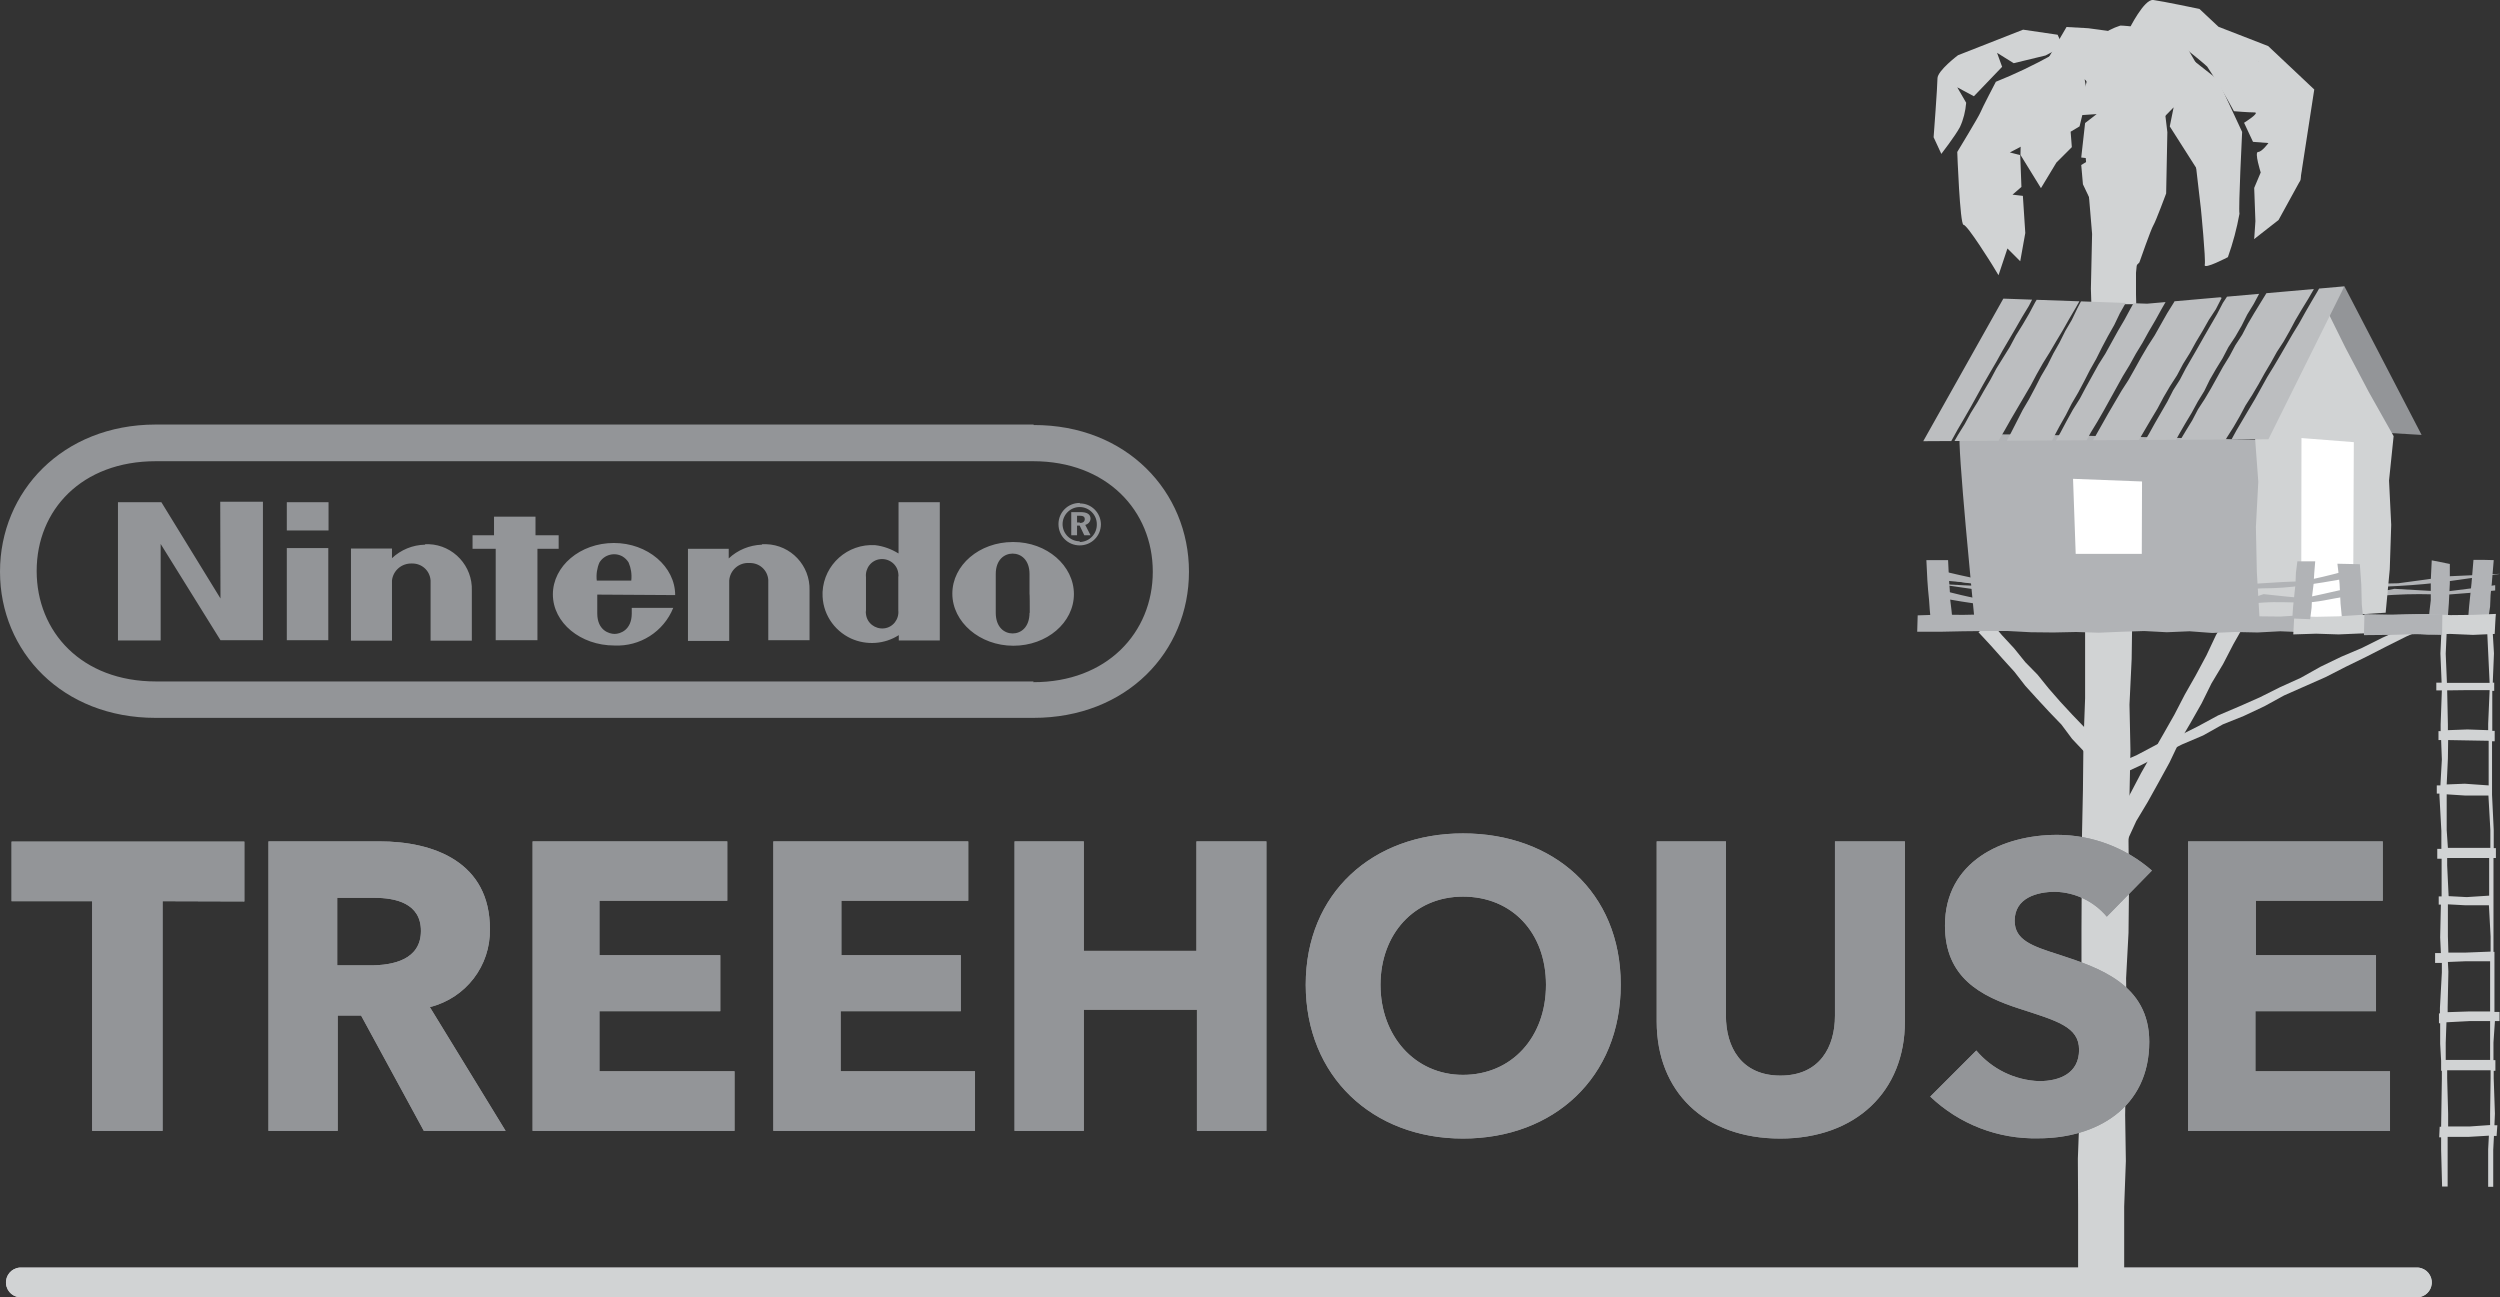 <?xml version="1.0" encoding="utf-8"?>
<svg version="1.1" id="Nintendo Switch" xmlns="http://www.w3.org/2000/svg" xmlns:xlink="http://www.w3.org/1999/xlink" x="0px" y="0px"
	 viewBox="0 0 1036.4 537.8" enable-background="new 0 0 1036.4 537.8" xml:space="preserve">
<rect x="0" y="0" width="1036.4" height="537.8" fill="#333333" stroke="none"/>
<g>
	<path fill="#B1B3B6" d="M803.4,242.1c7,1.1,14,2,20.9,3c7,0.9,14,1.6,21,2c7,0.4,14,0.7,21,0.9c7,0.2,14,0.4,21,0.5h42.1
		c7-0.2,14-0.4,21-0.7c7-0.3,14-0.5,21-0.5c7,0,14-0.2,21-0.7c7-0.4,14-0.4,21,0c7-0.5,14-1.1,21-1.8v-2.2c-7,1-14,1.8-20.9,2.7
		c-7-0.4-14-0.8-20.9-1.2c-7,1.4-14,2.8-21,4.1c-7-0.5-14-1-21-1.6h-21c-7,0.8-14,1.5-21,2.2c-7-0.5-14-1.1-21-1.8
		c-7,0-14-0.1-21-0.4c-7-0.3-14-0.5-21-0.6c-7-0.9-14-1.9-21-2.9c-7-0.3-13.9-0.6-20.9-1L803.4,242.1z"/>
	<path fill="#B1B3B6" d="M1036.4,237.9c-7,1.1-14,2-20.9,3s-14,1.6-21,2c-7,0.4-14,0.7-21,0.9c-7,0.2-14,0.4-21,0.5h-42.1
		c-7-0.2-14-0.4-21-0.7c-7-0.3-14-0.5-21-0.5c-7,0-14-0.2-21-0.7c-7-0.4-14-0.4-21,0c-7-0.5-14-1.1-21-1.8v-2.2c7,1,14,1.8,20.9,2.7
		c7-0.4,14-0.8,20.9-1.2c7,1.4,14,2.8,21,4.1c7-0.5,14-1,21-1.6h21c7,0.8,14,1.5,21,2.2c7-0.5,14-1.1,21-1.8c7,0,14-0.1,21-0.4
		c7-0.3,14-0.5,21-0.6c7-0.9,14-1.9,21-2.9c6.9-0.3,13.9-0.6,20.9-1L1036.4,237.9z"/>
	<path fill="#B1B3B6" d="M1031.6,256.1l-4.1,0l-4.3,0.1l0.4-4.9l0.5-4.8l0.5-4.8l0.4-4.8l0.4-4.8l4.2,0l4.2,0.1l-0.4,4.8l-0.4,4.8
		l-0.5,4.8l-0.2,4.8L1031.6,256.1L1031.6,256.1z"/>
	<path fill="#939598" d="M971.9,118.7l32,61.6l-72-4.3L971.9,118.7L971.9,118.7z"/>
	<path fill="#B1B3B6" d="M937.4,259l-119-3.7c0,0-7.3-73.7-5.9-75c1.4-1.3,127.7,2.2,127.7,2.2L937.4,259z"/>
	<path fill="#D1D3D4" d="M936.7,256.1l-1.1-18.9l-0.4-18.7l1-18.8l-1.4-18.8l10-18.4l8.1-19.4l10.2-17.6l9.2,18.6l9.7,18.4
		l10.3,18.3l-1.9,18.4l0.9,18.4l-0.6,18.4L989,254l-17,1.1l-17.6,0.9L936.7,256.1L936.7,256.1z M885.6,126.1l-0.1-4l0-9l0.9-9
		l0.3-61.5l-9.4,3.5l-13.2,12.6l3.2,38.3l-0.5,22.7l0.2,6.4C867.1,126.1,885.6,126.1,885.6,126.1z M880.6,530.1l0-29.9l0.7-18.9
		l-0.3-19l0.3-18.9l0.3-18.9l-0.2-19l1-18.8l0.2-18.9l-0.2-19l0.4-18.9l0.4-18.9l-0.4-18.9l0.9-18.9l0.2-14.3h-19.5l0,11.5l0,19.1
		l-0.7,19.1l-0.2,19.1l-0.4,19.1l-0.1,19.1l-0.1,19.1l0,19.1l-0.8,19l0.1,19.1l-0.1,19.1l-0.7,19l0.1,19.1l0,29.9L880.6,530.1
		L880.6,530.1z"/>
	<path fill="#D1D3D4" d="M825.3,257.9l4.7,5.5l5,5.4l4.6,5.7l5.1,5.2l4.6,5.7l4.8,5.5l5,5.4l5.1,5.3l4.8,5.6l4.5,5.7l-4.6,4
		l-4.9-5.3l-5-5.3l-4.4-5.9l-5.1-5.3l-5-5.4l-4.9-5.4l-4.5-5.8l-4.9-5.4l-4.9-5.5l-5.1-5.5L825.3,257.9L825.3,257.9z M930.5,258.9
		l-4.6,8.1l-4.3,8.3l-4.8,8l-4.1,8.3l-4.6,8.1l-4.7,8l-4,8.4l-4.5,8.2l-4.5,8.1l-4.8,8l-3.9,8.5l-4.9,7.9l-7-3.5l4.9-8.1l4.1-8.4
		l4.5-8.1l4.3-8.2l4.6-8.1l4.6-8l4.6-8.1l4.3-8.3l4.6-8.1l4.4-8.2l4-8.5l4.8-7.8L930.5,258.9L930.5,258.9z"/>
	<path fill="#B1B3B6" d="M809.4,257l-4.5,0h-4.5l-0.4-4.2l-0.3-4.2l-0.4-4.1l-0.3-4.1l-0.2-4.1l-0.2-4.1l4.5,0l4.5,0l0.2,4.2
		l0.2,4.2l0.3,4.1l0.2,4.1l0.5,4.1L809.4,257L809.4,257z"/>
	<path fill="#FFFFFF" d="M954,251.8l0.1-70.2l21.7,1.7l-0.3,72.2l-22,1.8L954,251.8L954,251.8z"/>
	<path fill="#B1B3B6" d="M979.9,258.6l-4.4-0.1l-4.4,0l-0.4-4.1l-0.4-4.1l-0.2-4.1l-0.2-4.1l-0.4-4.2l-0.5-4.2l4.7,0.1l4.6,0.1
		l0.3,4.2l0.3,4.2l0.1,4.1l0.1,4.1l0.4,4.1L979.9,258.6L979.9,258.6z M1014.6,258.3l-7.8-1l0.4-4.2l0.5-4.2v-8.2l0.2-4.2l0.2-4.2
		l7.5,1.5l0,8l-0.2,4.1l-0.2,4.1l-0.3,4.1L1014.6,258.3L1014.6,258.3z"/>
	<path fill="#D1D3D4" d="M1006.3,260l-8.6,3.8l-8.4,4.2l-8.4,4.3l-8.4,4.1l-8.4,4.3l-8.6,3.8l-8.6,3.8l-8.2,4.5l-8.5,4l-8.7,3.5
		l-8.2,4.6l-8.7,3.7l-8.4,4.2l-8.4,4.3l-8.6,4l-8.6,3.5l-1.5-3.2l8-4.6l8.6-3.7l8.3-4.4l8.8-3.4l8.4-4.2l8.3-4.5l8.7-3.7l8.6-3.8
		l8.4-4.2l8.6-3.9l8.2-4.6l8.5-4.1l8.7-3.7l8.4-4.2l8.6-3.9l8.5-4.1L1006.3,260L1006.3,260z"/>
	<path fill="#B1B3B6" d="M954.8,262.1l-9.5-0.4l-9.4,0.5l-9.4-0.2l-9.4,0.4l-9.4-0.7l-9.4,0.4l-9.4-0.5l-9.4,0.3l-9.4,0.4l-9.4-0.3
		l-9.4,0.2l-9.4-0.1l-9.4-0.5l-9.4,0l-9.4,0.1l-9.4,0.2h-9.5l0.2-6.8l9.3-0.3l9.4,0.1l9.4-0.2l9.4,0l9.4,0.3l9.4,0.2l9.4-0.2
		l9.4-0.1l9.4,0.2h9.4l9.4-0.1l9.4,0.2l9.4-0.2l9.4,0.5l9.4,0l9.4,0.1l9.6-0.6L954.8,262.1z"/>
	<path fill="#D1D3D4" d="M1034.3,423.3h1.9v-3.8h-2.1v-24.9h-0.4v-38.9h1v-4.1h-0.9v-7.5l-0.7-14.6v-22.2h1.1V303h-1v-16.6h0.8v-3.4
		h-0.6l0.5-12.1l-0.9-15.3h-2.2l1.3,27.5h-17.7l-0.5-12.1l0.7-15.5h-2.2l-0.7,15.4l0.5,12.1h-2.2v3.2h2.3l-0.5,14.1v2.8h-0.9v3.7
		h1.1l0.3,8.1l-0.6,10.7h-1.5v3.4h1.1v0.9l0.8,14.6v7.4h-1.7v4.1h1.8v15.6h-1.2v3.4h0.9l-0.3,13.6l0.3,6.5h-2.4v4.1h2.8v4l-0.8,14.7
		v2.2h-0.4v4.1h0.5v8.5l0.4,7.1v4.1h0.3v3.4l-0.3,19.8h-0.6l-0.2,4.4h0.8v5.1l0.4,15.3h2.3v-20.6h8.7l8.4-0.5l-0.3,5.7v15.5h2.1
		v-15.3l0.3-5.8h1.1l0.3-4.4h-1.2l0.2-4.8l-0.5-14.7v-3.1h0.7v-4.4h-0.8v-7.3L1034.3,423.3z M1032.3,432.3v7.1h-18.4v-7.1l0.3-8.5
		l9.6-0.5h8.5V432.3z M1032.3,461.6v4.8l-8.6,0.6h-8.8v-5.3l-0.4-14.7v-3.3h18v3.2L1032.3,461.6z M1014.8,398.8l7.3-0.3h10.2v20.8
		h-8.4l-9.2,0.3v-2.1l0.3-14.7L1014.8,398.8z M1014.8,388.2v-13.3l7.4,0.4h9.6l0.7,12.9v6.3l-10.2,0.4h-7.3L1014.8,388.2z
		 M1014.5,358.8v-3.1h17.4v15.6l-9.3,0.6l-7.5-0.4L1014.5,358.8z M1014.3,344.1v-14.8l7.7,0.5h9.6l0.8,14.3v7.4h-17.6L1014.3,344.1z
		 M1014.9,306.8l16.8,0.3v18.5l-9.9-0.7l-7.5,0.3l0.5-10.7L1014.9,306.8z M1022.5,286.1h9.6l-0.6,14v2.6l-8.6-0.3l-8.1,0.3v-2.5
		l-0.3-14L1022.5,286.1z"/>
	<path fill="#D1D3D4" d="M1034.2,262.8l-9,0.4l-9.3-0.4l-9.3,0.2l-9.2-0.5l-9.3,0l-9.3,0.1l-9.3,0.4l-9.3-0.3l-9.5,0.3l0.4-7.5
		l9.2,0.2l9.3-0.2l9.2-0.6l9.3,0.2l9.3-0.3l9.3-0.2l9.3,0.4l9.3-0.1l9.4-0.4C1034.6,254.5,1034.2,262.8,1034.2,262.8z"/>
	<path fill="#939598" d="M91.4,248.1l-24.5-39.9h-18v57.3h17.7v-40l24.8,39.9H109V208H91.3L91.4,248.1z M231.6,227.5v-5.6H222v-7.7
		h-17.2v7.7h-8.9v5.6h9.6v37.9h17.3v-37.9H231.6z M118.9,265.4h17.2v-38.2h-17.2V265.4z M118.9,219.9h17.3v-11.7h-17.3L118.9,219.9z
		 M419.9,224.7c-13.9,0-25.1,9.6-25.1,21.4c0,11.8,11.4,21.6,25.3,21.6s25.1-9.6,25.1-21.4c0-11.8-11.2-21.6-25.1-21.6L419.9,224.7z
		 M426.8,254c0,6.1-3.6,8.6-7,8.6s-7-2.5-7-8.6v-16c0-6,3.6-8.5,7-8.5s7,2.5,7,8.5v8.1c0.1,0.1,0.1,5.8,0.1,8L426.8,254z
		 M372.4,229.4c-2.9-1.8-6.2-3-9.6-3.4c-11.4-0.7-21.2,8-21.8,19.4c0,0.2,0,0.3,0,0.5c-0.2,8.1,4.5,15.4,11.8,18.8
		c6.4,2.9,13.9,2.4,19.8-1.4v2.2h17v-57.3h-17.1V229.4z M372.4,246.3v6.7c0.4,3.7-2.2,7.1-5.9,7.5c-3.7,0.4-7.1-2.2-7.5-5.9
		c-0.1-0.5-0.1-1.1,0-1.6v-13.7c-0.4-3.7,2.2-7.1,5.9-7.5c3.7-0.4,7.1,2.2,7.5,5.9c0.1,0.5,0.1,1.1,0,1.6V246.3z M176.2,225.8
		c-5.1,0.1-10,2.1-13.7,5.6v-4h-17v38.2h17v-25c0.5-4.1,4-7.1,8.2-7c4.1-0.1,7.5,2.9,7.8,7v25h17.1v-20.7
		c0.4-10.2-7.6-18.9-17.8-19.3c-0.5,0-1,0-1.5,0L176.2,225.8z M315.8,225.8c-5.1,0.2-10,2.2-13.7,5.7v-4h-16.9v38.2h17.1v-25
		c0.3-4.3,4-7.6,8.4-7.3c4.1-0.1,7.5,2.9,7.8,7v25h17.1v-20.7c0.3-10.2-7.7-18.8-18-19.1c-0.5,0-1.1,0-1.6,0L315.8,225.8z
		 M279.9,246.7c0-11.8-11.4-21.6-25.4-21.6c-14,0-25.3,9.6-25.3,21.3c0,11.8,11.5,21.2,25.5,21.2c10.6,0.5,20.4-5.7,24.4-15.6h-17.2
		v2.3c0,6.9-4.8,8.5-7.1,8.5s-7.2-1.5-7.2-8.5v-7.8L279.9,246.7z M248.5,233.2c2-3.3,6.3-4.4,9.6-2.5c1,0.6,1.9,1.5,2.5,2.5
		c1,2.3,1.4,4.9,1.1,7.5h-14.3C247.1,238.1,247.5,235.5,248.5,233.2z M452.1,215.1c0-1.9-1.4-2.8-4.2-2.8h-3.8v9.6h2.4v-4h1.1l1.9,4
		h2.6l-2.2-4.3C451.1,217.3,452,216.3,452.1,215.1z M447.6,216.6h-1.1v-2.8h1.1c1.4,0,2.1,0.4,2.1,1.4s-0.7,1.6-2,1.6L447.6,216.6z
		 M447.6,208.5c-4.9,0-8.8,3.9-8.8,8.8c0,4.9,3.9,8.8,8.8,8.8c4.9,0,8.8-3.9,8.8-8.8v0c-0.1-4.8-4-8.6-8.7-8.6L447.6,208.5z
		 M447.6,224.4c-3.9,0-7.1-3.2-7.1-7.1c0-3.9,3.2-7.1,7.1-7.1c3.9,0,7.1,3.2,7.1,7.1l0,0c0.1,3.9-2.9,7.2-6.9,7.4
		c-0.1,0-0.1,0-0.2,0L447.6,224.4z M428.5,176H64.4C25.9,176.1,0,203.8,0,237s25.9,60.6,64.5,60.6h363.9c38.7,0,64.5-27.4,64.5-60.6
		s-25.9-60.9-64.4-60.8V176z M428.5,282.5H64.6c-30.7,0-49.4-20.5-49.4-45.8c0-25.3,18.7-45.5,49.4-45.5h363.7
		c30.5,0,49.6,20.5,49.6,45.8s-19.1,45.9-49.6,45.8L428.5,282.5z"/>
	<path fill="#D1D3D4" d="M1002.5,537.8H9.2c-3.4,0.3-6.4-2.2-6.7-5.6s2.2-6.4,5.6-6.7c0.4,0,0.7,0,1.1,0h993.3
		c3.4,0.3,5.9,3.3,5.6,6.7C1007.8,535.2,1005.5,537.5,1002.5,537.8z"/>
	<path fill="#D1D3D4" d="M1002.5,537.8H9.2c-3.4,0.3-6.4-2.2-6.7-5.6s2.2-6.4,5.6-6.7c0.4,0,0.7,0,1.1,0h993.3
		c3.4,0.3,5.9,3.3,5.6,6.7C1007.8,535.2,1005.5,537.5,1002.5,537.8z"/>
	<path fill="#939598" d="M67.4,373.6v95.2H38.2v-95.2H4.8v-24.7h96.5v24.8L67.4,373.6z M175.7,468.8l-26-47.8H140v47.8h-28.7v-120
		h45.9c23,0,45.9,8.8,45.9,36.3c0.3,15.3-10,28.7-24.9,32.4l31.4,51.3L175.7,468.8z M155.2,372.2h-15.4v28h13.7
		c9.6,0,21-2.4,21-14.3C174.5,374.4,163.9,372.2,155.2,372.2z M220.8,468.8v-120h80.7v24.6h-53V396h50.1v23.2h-50.1v24.9h56v24.7
		H220.8z M320.6,468.8v-120h80.8v24.6h-52.6V396h49.5v23.2h-49.8v24.9h55.7v24.7H320.6z M496.2,468.8v-50.2h-46.9v50.2h-28.7v-120
		h28.7v45.4H496v-45.4h29v120H496.2z M606.5,472c-37.5,0-65.2-25.8-65.2-63.8s27.8-62.7,65.2-62.7s65.4,24.2,65.4,62.7
		S644.1,472,606.5,472z M606.5,371.7c-20.3,0-34.2,15.6-34.2,36.6s14.1,37.3,34.2,37.3c20.2,0,34.4-15.6,34.4-37.3
		S626.8,371.7,606.5,371.7L606.5,371.7z M738,472c-31.5,0-51.2-19.6-51.2-48.5v-74.7h28.7v72.3c0,12.9,6.3,24.8,22.6,24.8
		c16.3,0,22.6-11.9,22.6-24.8v-72.3h29v74.7C789.7,452.4,769.4,472,738,472z M873.4,380c-5.3-6.3-13.1-10.1-21.4-10.3
		c-7.5,0-16.8,2.5-16.8,12c0,8,7.1,10.5,18.5,14.1c16.2,5.3,37.3,12.2,37.3,36.1c0,27.6-22.2,40-45.9,40
		c-16.7,0.4-32.8-5.8-44.9-17.3l19.1-19.1c6.5,7.7,15.9,12.3,26,12.7c8.8,0,16.6-3.4,16.6-13s-9.2-12-24.9-17.1
		c-15.7-5.1-30.7-12.7-30.7-34.4c0-26.6,23.9-37.6,46.5-37.6c14.5,0,28.4,5.3,39.3,14.8L873.4,380z M907.1,468.8v-120h80.7v24.6
		h-52.6V396h49.8v23.2h-50v24.9h55.8v24.7H907.1z"/>
	<path fill="#939598" d="M67.4,373.6v95.2H38.2v-95.2H4.8v-24.7h96.5v24.8L67.4,373.6z M175.7,468.8l-26-47.8H140v47.8h-28.7v-120
		h45.9c23,0,45.9,8.8,45.9,36.3c0.3,15.3-10,28.7-24.9,32.4l31.4,51.3L175.7,468.8z M155.2,372.2h-15.4v28h13.7
		c9.6,0,21-2.4,21-14.3C174.5,374.4,163.9,372.2,155.2,372.2z M220.8,468.8v-120h80.7v24.6h-53V396h50.1v23.2h-50.1v24.9h56v24.7
		H220.8z M320.6,468.8v-120h80.8v24.6h-52.6V396h49.5v23.2h-49.8v24.9h55.7v24.7H320.6z M496.2,468.8v-50.2h-46.9v50.2h-28.7v-120
		h28.7v45.4H496v-45.4h29v120H496.2z M606.5,472c-37.5,0-65.2-25.8-65.2-63.8s27.8-62.7,65.2-62.7s65.4,24.2,65.4,62.7
		S644.1,472,606.5,472z M606.5,371.7c-20.3,0-34.2,15.6-34.2,36.6s14.1,37.3,34.2,37.3c20.2,0,34.4-15.6,34.4-37.3
		S626.8,371.7,606.5,371.7L606.5,371.7z M738,472c-31.5,0-51.2-19.6-51.2-48.5v-74.7h28.7v72.3c0,12.9,6.3,24.8,22.6,24.8
		c16.3,0,22.6-11.9,22.6-24.8v-72.3h29v74.7C789.7,452.4,769.4,472,738,472z M873.4,380c-5.3-6.3-13.1-10.1-21.4-10.3
		c-7.5,0-16.8,2.5-16.8,12c0,8,7.1,10.5,18.5,14.1c16.2,5.3,37.3,12.2,37.3,36.1c0,27.6-22.2,40-45.9,40
		c-16.7,0.4-32.8-5.8-44.9-17.3l19.1-19.1c6.5,7.7,15.9,12.3,26,12.7c8.8,0,16.6-3.4,16.6-13s-9.2-12-24.9-17.1
		c-15.7-5.1-30.7-12.7-30.7-34.4c0-26.6,23.9-37.6,46.5-37.6c14.5,0,28.4,5.3,39.3,14.8L873.4,380z M907.1,468.8v-120h80.7v24.6
		h-52.6V396h49.8v23.2h-50v24.9h55.8v24.7H907.1z"/>
	<path fill="#B1B3B6" d="M957.7,256.7l-7.4-0.3l0.3-4.6l0.5-4.8l0.5-4.8l0.2-4.8l0.6-4.7h7.4l-0.4,4.8l-0.3,4.8l-0.6,4.8l-0.2,4.8
		L957.7,256.7L957.7,256.7z M1012.4,263.2l-10.7-0.3l-10.8,0.3l-10.9,0.1l0.2-8.7l10.7,0.2l10.8-0.2l10.8,0L1012.4,263.2
		L1012.4,263.2z"/>
	<path fill="#B1B3B6" d="M971.5,240c-5.5,1-11.1,1.9-16.7,2.7c-5.6,0.8-11.1,1.2-16.7,1.2c-5.6,0.3-11.2,0.5-16.7,0.6
		c-5.6,0.1-11.2,0.1-16.7,0c-5.6-0.1-11.2-0.1-16.7,0c-5.6,0.1-11.2-0.2-16.7-0.8c-5.6,0-11.2-0.2-16.7-0.7
		c-5.6,0-11.1-0.5-16.7-0.9c-5.6-0.4-11.1,0-16.7,0s-11.2-1.5-16.7-2.4v-3.1c5.5,1.3,11.1,2.5,16.6,3.7c5.5-0.5,11.1-1.1,16.6-1.7
		c5.6,1.9,11.2,3.8,16.7,5.5c5.6-0.6,11.1-1.4,16.7-2.2h16.7c5.6,1.1,11.2,2.1,16.7,2.9c5.6-0.7,11.2-1.5,16.7-2.4
		c5.6,0,11.2-0.2,16.7-0.6c5.6-0.4,11.2-0.7,16.7-0.8c5.6-1.2,11.2-2.5,16.7-4L971.5,240z"/>
	<path fill="#B1B3B6" d="M804.6,247.9c5.5,1,11.1,1.9,16.7,2.7c5.6,0.8,11.1,1.2,16.7,1.2c5.6,0.3,11.2,0.5,16.7,0.6
		c5.6,0.1,11.2,0.1,16.7,0c5.6-0.1,11.2-0.1,16.7,0c5.6,0.1,11.2-0.2,16.7-1c5.6,0,11.2-0.2,16.7-0.7c5.6,0,11.1-0.5,16.7-0.9
		c5.6-0.4,11.1,0,16.7,0s11.2-1.5,16.7-2.4v-3.1c-5.5,1.3-11.1,2.5-16.6,3.7c-5.5-0.5-11.1-1.1-16.6-1.7c-5.6,1.9-11.2,3.8-16.7,5.5
		c-5.6-0.6-11.1-1.4-16.7-2.2h-16.7c-5.6,1.1-11.2,2.1-16.7,2.9c-5.6-0.7-11.2-1.5-16.7-2.4c-5.6,0-11.2-0.2-16.7-0.6
		c-5.6-0.4-11.2-0.7-16.7-0.9c-5.6-1.2-11.2-2.5-16.7-4L804.6,247.9z"/>
	<path fill="#FFFFFF" d="M887.9,229.6h-27.4l-1.1-31.1l28.6,1.1L887.9,229.6L887.9,229.6z"/>
	<path fill="#D1D3D4" d="M853,14.4l-14.3-2.1l-27,10.6c0,0-8.5,6.4-8.5,9.6c0,3.2-1.6,24.4-1.6,24.4l3.2,6.9c0,0,5.8-7.5,7.7-11.1
		c1.5-3.2,2.3-6.6,2.6-10.1l-3.7-6.4l6.9,3.7l11.7-12.2l-2.1-5.8l6.9,4.3l13.2-3.2l7.2-3.8L853,14.4z"/>
	<path fill="#D1D3D4" d="M865.7,11.7l-9-0.5L838.1,43l-0.5,21.2l8.5,13.8l6.4-10.6l6.4-6.4l-0.5-6.4l3.7-2.2l3.2-13.2l-1.1-6.4
		l3.7,4.3l5.3-10.1l-1.6-5.3l4.3,4.3l3.2-3.2l-5.3-10C873.7,12.8,865.7,11.7,865.7,11.7z"/>
	<path fill="#D1D3D4" d="M879.3,29.7l-12.7-2.6l-4.8,20.7l7.4-0.5l-4.8,3.7l-1.6,14.3l4.3,0.5l-4.3,2.6l0.7,8c0,0,11.7,24.4,12.2,26
		c0.5,1.6,2.7,14.9,2.7,14.9l8.5-8.5c0,0,4.8-13.8,5.8-15.4s5.3-13.2,5.3-13.2l0.5-25.4l-2.1-17.5l-6.4-9.6L879.3,29.7z"/>
	<path fill="#D1D3D4" d="M884.2,23.9l3.2-7.5l8.5-1.1l7.9-0.5l13.8,23.8v20.2l-3.2,17l-14.9-23.4l1.6-7.9l-4.2,4.3L884.2,23.9z"/>
	<path fill="#D1D3D4" d="M887.4,24.4l-4.8-12.2c0,0,6.3-12.8,10.1-12.2c3.8,0.5,19.1,3.7,19.1,3.7l7.9,7.4l20.6,8l19.1,18l-5.8,37.6
		l-19.1,24.4l14.3-27.6L951,52l-5.3-17.5l-9.6-9l-14.3-5.3l-18-1.6l-13.3,4.3L887.4,24.4z"/>
	<path fill="#D1D3D4" d="M897.5,13.3c0,0,15.4,12.2,17.5,14.3c4,6,7.7,12.2,11.1,18.5c0,0,5.8,0.5,8.5,0.5c2.6,0-4.3,4.3-4.3,4.3
		l3.7,7.9l6.4,0.5c0,0-2.7,3.7-4.3,3.7s1.1,8.5,1.1,8.5l-2.7,6.4l0.5,13.8l-0.5,7.4l10.1-7.9l9-16.4l2.1-22.8l-6.4-19.1
		c0,0-22.3-13.2-23.9-13.2s-29.7-4.3-29.7-4.3L897.5,13.3z M870.5,14.9c2.6-1.8,5.4-3.3,8.5-4.3c2.1,0,14.3,1.1,13.2,3.2
		c-0.5,4.4-0.5,8.8,0,13.2c-2.7,2.6-5.7,4.9-9,6.9c-6.4,0-12.8-0.4-19.1-1.1L870.5,14.9z M850.7,22.8c-7.6,4.2-15.3,7.9-23.3,11.1
		c0,0-5.8,11.1-6.4,12.7s-9.6,16.4-9.6,16.4s1.1,30.2,2.6,30.2c1.6,0,11.9,16.6,11.9,16.6l2.6,4.3l3.7-11.1l5.3,5.3l2.1-11.7
		l-1-15.4l-4.3-0.5l3.7-3.2l-0.5-13.2l-4.3-1.1l13.2-6.9l6.4-29.2L850.7,22.8z"/>
	<path fill="#D1D3D4" d="M909.2,58.9l3.2,27.6c0,0,2.1,21.2,1.6,23.3c-0.5,2.1,9.6-3.2,9.6-3.2c2.1-5.9,3.7-11.9,4.8-18
		c-0.5-2.1,1.1-33.9,1.1-33.9l-10.1-21.7l-12.2-9.6L909.2,58.9z"/>
	<g>
		<defs>
			<polygon id="SVGID_1_" points="797.3,182.9 940.4,182.1 971.9,118.7 890.1,125.9 830.5,123.8 797.3,182.9 			"/>
		</defs>
		<clipPath id="SVGID_2_">
			<use xlink:href="#SVGID_1_"  overflow="visible"/>
		</clipPath>
		<path clip-path="url(#SVGID_2_)" fill="#BCBEC0" d="M861.6,188.8l-5-2.5l-5-2.4l2.6-4.6l2.5-4.7l2.6-4.7l2.9-4.6l2.5-4.7l2.6-4.7
			l2.6-4.7l2.9-4.6l2.6-4.7l2.6-4.7l2.7-4.6l2.6-4.8l2.6-4.7l2.8-4.8l5,2.7l5.1,2.4l-2.7,4.7l-2.6,4.7l-2.7,4.6l-2.6,4.7l-2.8,4.6
			l-2.6,4.7l-2.8,4.6l-2.6,4.7l-2.6,4.7l-2.6,4.7l-2.7,4.7l-2.8,4.6l-2.6,4.8L861.6,188.8L861.6,188.8z M898.1,189.3l-4.9-2.5
			l-5.1-2.3l2.7-4.5l2.5-4.5l2.6-4.5l2.6-4.5l2.4-4.7l2.8-4.4l2.4-4.6l2.6-4.5l2.6-4.5l2.6-4.6l2.6-4.5l2.6-4.5l2.4-4.6l2.9-4.4
			l2.5-4.5l5,2.2l4.8,2.6l-2.4,4.5l-2.7,4.4l-2.3,4.6l-2.6,4.5l-2.9,4.4l-2.4,4.6l-2.7,4.4l-2.6,4.5l-2.3,4.7l-2.7,4.4l-2.5,4.6
			l-2.7,4.5l-2.6,4.5l-2.5,4.6L898.1,189.3L898.1,189.3z M806.3,187.2l-5.1-2.2l-5-2.6l2.8-4.7l2.6-4.6l2.6-4.7l2.8-4.6l2.5-4.7
			l2.7-4.7l2.7-4.6l2.6-4.7l2.8-4.6l2.7-4.7l2.6-4.7l2.6-4.7l2.8-4.6l2.6-4.7l5,2.5l4.9,2.5l-2.4,4.7l-2.8,4.6l-2.7,4.7l-2.7,4.6
			l-2.7,4.6l-2.6,4.7l-2.7,4.6l-2.7,4.7l-2.6,4.7l-2.6,4.7l-2.7,4.7l-2.7,4.6l-2.6,4.7L806.3,187.2L806.3,187.2z M823,191.8
			l-4.6-2.2l-4.6-2.4L809,185l2.7-4.7l2.8-4.5l2.5-4.6l2.8-4.5l2.6-4.6l2.7-4.6l2.5-4.7l2.8-4.5l2.8-4.5l2.5-4.7l2.8-4.5l2.7-4.6
			l2.5-4.7l2.8-4.6l2.7-4.6l4.6,2.3l4.6,2.5l4.6,2.3l-2.6,4.6l-2.7,4.6l-2.6,4.6l-2.7,4.5l-2.7,4.6l-2.8,4.5l-2.6,4.6l-2.5,4.7
			l-2.7,4.6l-2.7,4.6l-2.7,4.6l-2.6,4.6l-2.7,4.6l-2.8,4.6C825.7,187.3,823,191.8,823,191.8z M880.7,192.3l-4.9-2.4l-4.8-2.5
			l-4.8-2.5l2.7-4.5l2.6-4.6l2.6-4.6l2.7-4.6l2.7-4.6l2.9-4.5l2.6-4.6l2.6-4.7l2.7-4.6l2.9-4.5l2.6-4.6l2.6-4.6l2.8-4.5l2.5-4.7
			l2.8-4.7l4.9,2.6l4.9,2.4l4.7,2.5l-2.4,4.7l-2.9,4.4l-2.6,4.6l-2.7,4.5l-2.6,4.7l-2.8,4.5l-2.5,4.7l-2.9,4.5l-2.7,4.6l-2.5,4.7
			l-2.7,4.5l-2.7,4.6l-2.7,4.6l-2.9,4.5L880.7,192.3L880.7,192.3z M918.1,190.3l-4.9-2.2l-4.9-2.4l-4.9-2.5l2.7-4.5l2.7-4.4l2.4-4.6
			l2.8-4.3l2.6-4.4l2.5-4.5l2.5-4.5l2.7-4.4l2.4-4.5l2.8-4.3l2.4-4.6l2.6-4.4l2.7-4.4l2.7-4.4l2.5-4.5l2.6-4.4l4.8,2.4l4.8,2.5
			l4.9,2.4l-2.6,4.5l-2.7,4.4l-2.6,4.4l-2.4,4.5l-2.5,4.4l-2.8,4.3l-2.5,4.5l-2.6,4.4l-2.5,4.5l-2.6,4.4l-2.8,4.4l-2.4,4.5l-2.6,4.5
			l-2.8,4.4l-2.4,4.6L918.1,190.3L918.1,190.3z M939.2,190.5l-5-2.5l-4.8-2.5l-4.7-2.6l2.4-4.4l2.6-4.4l2.6-4.4l2.6-4.4l2.5-4.5
			l2.5-4.5l2.7-4.4l2.6-4.4l2.6-4.5l2.6-4.5l2.7-4.4l2.5-4.5l2.6-4.5l2.6-4.4l2.5-4.5l2.7-4.5l4.8,2.7l5,2.2l4.8,2.5l-2.6,4.4
			l-2.6,4.5l-2.7,4.4l-2.3,4.6l-2.7,4.4l-2.8,4.3l-2.5,4.5l-2.6,4.5l-2.6,4.4l-2.5,4.5l-2.6,4.4l-2.7,4.4l-2.7,4.4l-2.3,4.6
			l-2.6,4.5C941.9,185.9,939.2,190.5,939.2,190.5z M843.6,195.6l-5-2.2l-5-2.4l-5.1-2.3l2.7-4.6l2.5-4.7l2.4-4.7l2.4-4.7l2.7-4.6
			l2.5-4.7l2.4-4.7l2.7-4.6l2.4-4.8l2.6-4.6l2.4-4.8l2.7-4.6l2.3-4.8l2.5-4.8l2.7-4.7l5.1,2.2l5,2.4l4.9,2.4l-2.6,4.6l-2.3,4.8
			l-2.6,4.6l-2.5,4.7l-2.4,4.8l-2.6,4.6l-2.4,4.7l-2.5,4.7l-2.7,4.6l-2.4,4.7l-2.6,4.6l-2.5,4.7l-2.3,4.8l-2.7,4.6L843.6,195.6
			L843.6,195.6z"/>
	</g>
</g>
</svg>